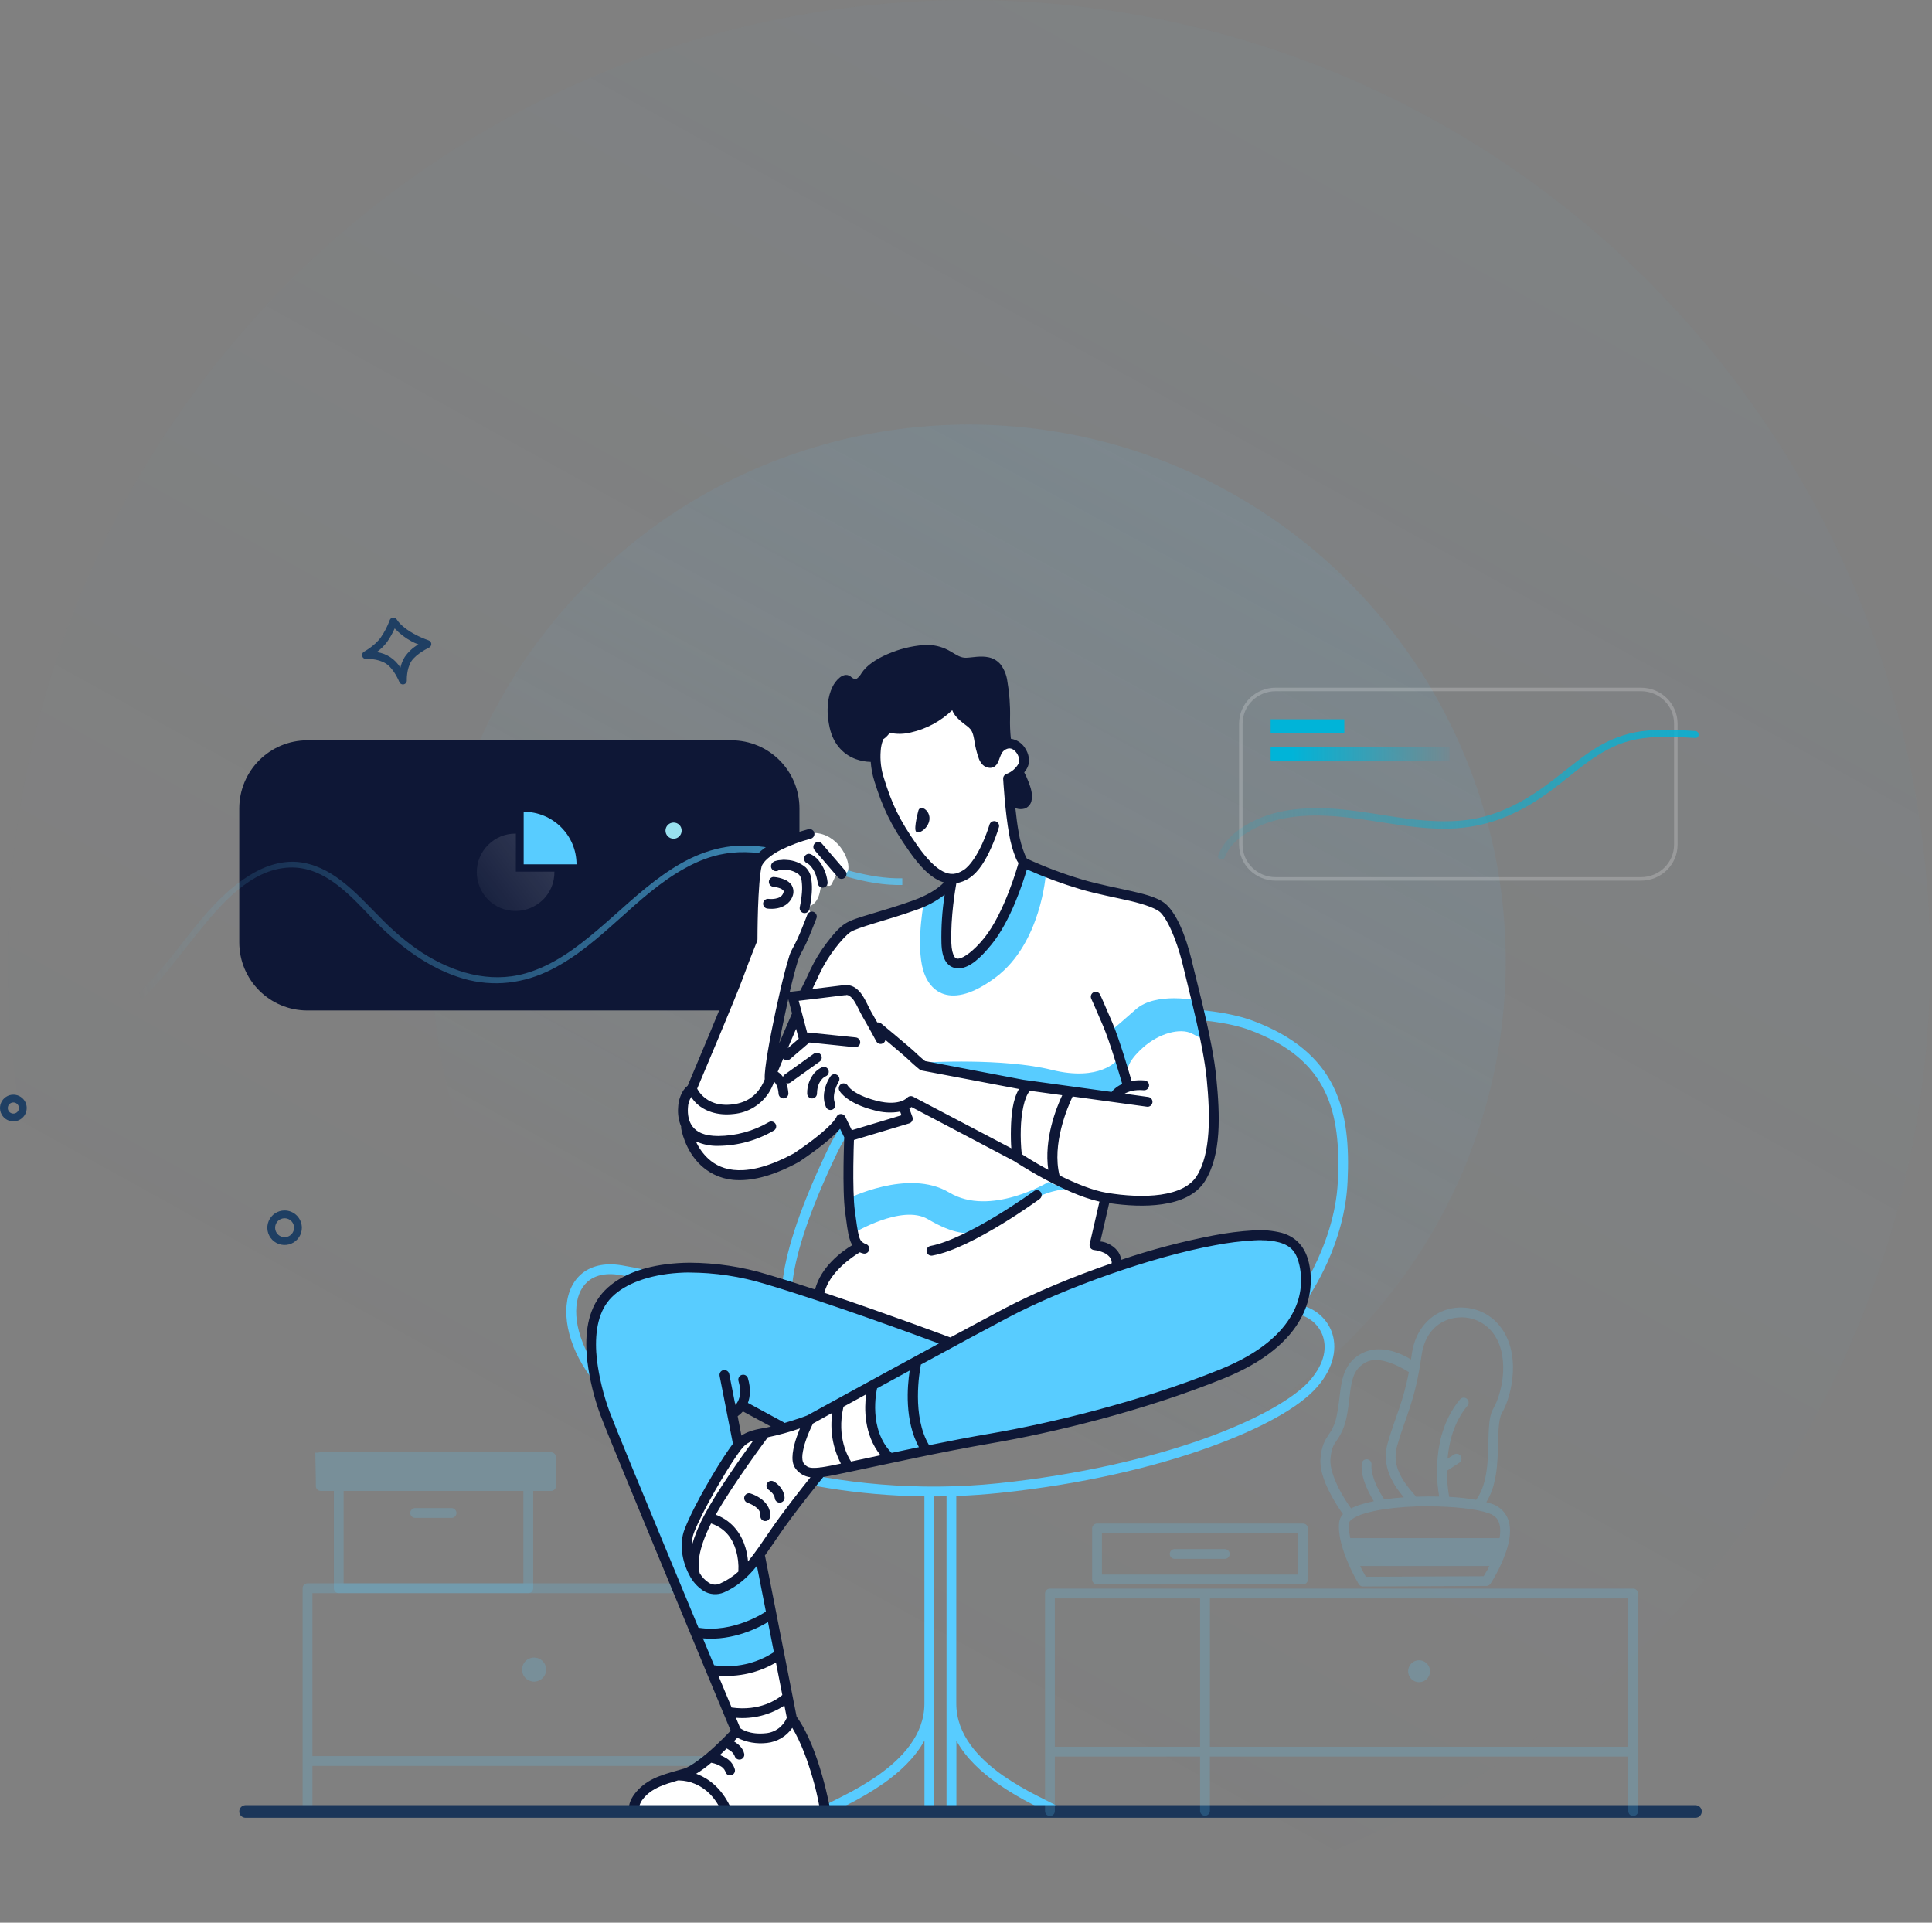 <svg xmlns="http://www.w3.org/2000/svg" width="605" height="602" viewBox="0 0 605 602" fill="none"><rect x="0" y="0" width="605" height="602" fill="#808080" stroke="none"/><g opacity="0.3"><circle cx="303.423" cy="301" r="168.077" fill="url(#paint0_linear_37_264)"></circle><circle cx="303.423" cy="301" r="301" fill="url(#paint1_linear_37_264)" fill-opacity="0.5"></circle></g><path d="M228.991 316.38H96.285C84.466 316.38 74.927 306.84 74.927 295.022V253.15C74.927 241.331 84.466 231.792 96.285 231.792H228.991C240.81 231.792 250.349 241.331 250.349 253.15V295.022C250.349 306.84 240.726 316.38 228.991 316.38Z" fill="#0E1736"></path><path d="M41.971 312.371V315.281C49.616 308.412 55.523 299.914 62.01 291.997C69.075 283.266 78.457 272.09 90.62 271.624C101.971 271.159 110.195 280.938 117.377 288.388C125.137 296.305 134.404 303.29 145.176 306.433C154.558 309.111 164.056 307.947 172.744 303.523C188.612 295.49 199.153 280.239 214.674 271.741C218.497 269.645 222.551 268.015 226.837 267.317C232.628 266.269 238.651 266.967 244.327 268.248C255.794 270.926 266.566 276.165 278.381 276.979C279.771 277.096 281.161 277.096 282.551 277.096V275C277.339 275.117 272.126 274.185 267.03 272.905C255.678 269.878 244.443 264.523 232.512 264.756C213.748 264.988 200.427 279.89 187.107 291.182C180.388 296.887 173.091 302.359 164.404 304.803C153.168 307.947 141.817 304.454 132.203 298.284C127.222 295.024 122.821 291.182 118.767 286.991C114.944 283.15 111.238 279.075 106.952 275.815C102.898 272.672 98.264 270.344 93.168 269.878C87.724 269.412 82.28 271.391 77.763 274.302C67.454 280.821 60.272 291.415 52.743 300.729C49.384 304.571 45.909 308.645 41.971 312.371Z" fill="url(#paint2_linear_37_264)"></path><path d="M213.458 260.072C213.458 261.423 212.361 262.605 210.925 262.605C209.575 262.605 208.393 261.507 208.393 260.072C208.393 258.722 209.49 257.54 210.925 257.54C212.361 257.54 213.458 258.637 213.458 260.072Z" fill="#99E1EF"></path><path d="M161.54 272.988V261.001H161.372C158.164 261.001 155.125 262.267 152.845 264.546C150.566 266.826 149.3 269.865 149.3 273.073C149.3 276.281 150.566 279.32 152.845 281.683C155.125 283.963 158.164 285.229 161.456 285.229C164.664 285.229 167.703 283.963 170.067 281.683C172.346 279.404 173.612 276.365 173.612 273.073V272.904H161.54V272.988Z" fill="url(#paint3_linear_37_264)"></path><path d="M163.989 254.163V270.625H180.535C180.535 261.507 173.106 254.163 163.989 254.163Z" fill="#58CCFF"></path><g opacity="0.2"><path d="M96.296 495.746C95.889 495.748 95.499 495.911 95.211 496.199C94.924 496.488 94.763 496.878 94.763 497.285V567.074C94.787 567.465 94.959 567.832 95.245 568.1C95.53 568.369 95.907 568.518 96.299 568.518C96.69 568.518 97.067 568.369 97.353 568.1C97.638 567.832 97.811 567.465 97.835 567.074V552.924H236.622V567.074C236.622 567.276 236.661 567.475 236.739 567.662C236.816 567.848 236.93 568.018 237.073 568.16C237.216 568.302 237.385 568.415 237.572 568.492C237.759 568.569 237.959 568.608 238.161 568.607V568.607C238.568 568.607 238.958 568.446 239.247 568.158C239.535 567.871 239.698 567.481 239.7 567.074V497.285C239.7 496.877 239.537 496.486 239.249 496.197C238.96 495.908 238.569 495.746 238.161 495.746H96.296ZM97.835 498.819H236.622V549.846H97.835V498.819ZM167.225 518.984C166.229 518.988 165.275 519.388 164.572 520.094C163.869 520.8 163.474 521.756 163.474 522.752V522.752C163.474 523.753 163.872 524.713 164.58 525.421C165.288 526.129 166.248 526.527 167.249 526.527C167.744 526.527 168.235 526.429 168.692 526.239C169.15 526.05 169.565 525.771 169.915 525.421C170.266 525.07 170.543 524.654 170.732 524.196C170.921 523.738 171.018 523.248 171.017 522.752C171.017 522.257 170.92 521.767 170.73 521.31C170.541 520.853 170.263 520.438 169.913 520.088C169.563 519.738 169.148 519.46 168.691 519.271C168.234 519.081 167.744 518.984 167.249 518.984H167.225Z" fill="#58CCFF"></path></g><path d="M363.371 315.611C350.139 315.597 336.941 316.97 323.995 319.707C296.737 325.459 269.906 337.672 259.432 359.441C249.261 380.571 245.861 393.627 245.031 401.538C244.69 404.167 244.749 406.833 245.206 409.444C241.016 408.092 213.759 399.356 194.641 396.172C189.222 395.265 184.804 396.406 181.82 399.098C178.835 401.79 177.384 405.863 177.331 410.433C177.238 419.574 182.551 430.985 193.283 439.85C211.348 454.76 247.629 468.032 289.475 468.524V533.25C289.472 533.295 289.472 533.34 289.475 533.385C289.475 543.157 282.494 550.56 274.845 555.932C271.353 558.328 267.699 560.479 263.908 562.369C262.317 563.188 260.918 563.873 259.812 564.446C258.905 564.855 258.047 565.365 257.255 565.968C256.946 566.233 256.755 566.61 256.723 567.015C256.691 567.421 256.821 567.823 257.085 568.133C257.216 568.286 257.377 568.412 257.557 568.503C257.736 568.594 257.933 568.649 258.134 568.664C258.335 568.679 258.537 568.655 258.729 568.592C258.92 568.529 259.098 568.428 259.25 568.297C259.886 567.893 260.543 567.522 261.217 567.185C262.293 566.629 263.704 565.933 265.313 565.108C269.231 563.145 273.008 560.914 276.618 558.431C281.546 554.966 286.438 550.525 289.492 544.972V567.033C289.494 567.439 289.656 567.828 289.943 568.115C290.23 568.402 290.619 568.564 291.026 568.566H297.96C298.367 568.566 298.757 568.404 299.044 568.117C299.332 567.829 299.493 567.439 299.493 567.033V545.018C302.53 550.537 307.422 554.966 312.367 558.442C315.965 560.926 319.731 563.157 323.638 565.119C325.253 565.944 326.669 566.641 327.734 567.197C328.406 567.533 329.061 567.904 329.694 568.308C329.847 568.44 330.024 568.541 330.215 568.605C330.406 568.668 330.608 568.693 330.81 568.679C331.011 568.664 331.207 568.61 331.387 568.519C331.567 568.428 331.728 568.303 331.859 568.15C332.123 567.84 332.253 567.439 332.222 567.033C332.19 566.627 331.998 566.25 331.69 565.985C330.896 565.382 330.036 564.871 329.127 564.464C328.009 563.879 326.61 563.206 325.03 562.386C321.239 560.496 317.582 558.345 314.087 555.949C306.48 550.578 299.458 543.175 299.458 533.403C299.458 533.367 299.458 533.338 299.458 533.309V468.401C303.917 468.237 308.419 467.921 312.964 467.453C338.601 464.773 360.802 459.506 377.919 453.409C395.035 447.311 407.043 440.535 412.52 434.191C417.886 428 418.829 421.657 416.95 416.806C416.177 414.864 414.959 413.13 413.396 411.743C411.832 410.356 409.965 409.354 407.944 408.818C411.087 404.423 421.111 389.138 421.989 369.974C422.509 358.891 421.772 348.802 417.512 340.165C413.252 331.528 405.434 324.505 392.349 319.607C385.626 317.091 375.344 315.669 363.33 315.599L363.371 315.611ZM361.212 318.765H363.447C375.244 318.853 385.216 320.216 391.308 322.498C403.866 327.18 410.882 333.617 414.779 341.534C418.676 349.452 419.461 358.984 418.946 369.845C417.945 391.175 404.164 408.853 404.164 408.853C403.994 409.071 403.886 409.331 403.851 409.606C403.815 409.88 403.855 410.159 403.964 410.413C404.073 410.667 404.249 410.888 404.473 411.051C404.696 411.214 404.959 411.314 405.235 411.34C407.177 411.507 409.035 412.211 410.6 413.373C412.165 414.536 413.375 416.112 414.095 417.923C415.534 421.645 415.025 426.625 410.209 432.19C405.528 437.62 393.748 444.526 376.895 450.524C360.042 456.522 338.068 461.742 312.695 464.41C262.059 469.677 215.602 454.263 195.273 437.492C185.161 429.141 180.351 418.368 180.433 410.474C180.474 406.53 181.697 403.376 183.897 401.392C186.097 399.408 189.403 398.419 194.161 399.215C214.279 402.568 247.038 413.219 247.038 413.219C247.343 413.312 247.669 413.308 247.972 413.208C248.275 413.107 248.539 412.915 248.728 412.658C248.917 412.401 249.021 412.092 249.027 411.773C249.032 411.454 248.938 411.141 248.758 410.878C248.758 410.878 248.758 410.919 248.664 410.673C248.482 410.232 248.344 409.773 248.255 409.304C247.826 406.856 247.779 404.357 248.114 401.895C248.893 394.499 252.158 381.73 262.229 360.804C272.001 340.498 297.872 328.397 324.662 322.767C336.695 320.25 348.948 318.931 361.241 318.829L361.212 318.765ZM296.403 468.506V565.535H292.547V468.535C293.829 468.535 295.139 468.506 296.403 468.506Z" fill="#58CCFF"></path><path d="M286.789 227.442C286.789 227.442 283.155 228.565 279.943 228.138C276.73 227.711 274.243 233.042 274.12 235.02C273.997 236.998 274.635 244.81 277.731 250.568C280.826 256.326 284.548 266.034 289.873 270.599C295.198 275.163 297.597 275.631 297.597 275.631C297.597 275.631 296.901 279.417 288.504 282.963C280.106 286.51 267.683 287.452 263.476 292.268C259.268 297.084 256.898 301.391 254.698 305.329C252.498 309.267 251.772 310.666 251.772 310.666L248.823 312.263L249.209 319.379L241.836 333.423L248.735 299.91C248.735 299.91 254.177 288.657 254.177 287.241C254.177 285.825 252.802 284.368 253.592 283.812C254.382 283.256 256.167 282.642 256.851 278.709C257.536 274.777 259.508 278.967 260.579 276.567C261.65 274.168 262.68 272.196 262.809 272.413C262.937 272.629 265.851 274.941 265.682 271.242C265.512 267.544 261.264 260.124 253.639 260.826C246.014 261.528 236.481 266.619 236.306 273.056C236.13 279.493 235.662 293.801 235.662 293.801L222.724 327.098C222.724 327.098 214.233 344.156 213.25 347.07C212.267 349.984 218.563 364.262 225.293 367.258C232.022 370.255 246.125 364.473 251.626 361.219C257.126 357.966 263.54 350.844 263.54 350.844L265.43 355.988C265.43 355.988 265.465 382.028 267.121 386.154L268.772 390.25C268.772 390.25 262.258 394.194 259.04 399.554C255.821 404.915 255.4 406.196 255.4 406.196L297.059 420.381C297.059 420.381 328.074 404.394 338.934 400.368C349.795 396.342 350.422 396.681 349.392 393.551C348.362 390.42 342.533 390.806 343.218 388.108C343.903 385.411 346.05 375.106 346.05 375.106C346.05 375.106 359.638 377.634 368.509 374.415C377.381 371.197 379.628 361.003 380.552 353.934C381.477 346.865 375.069 313.861 374.115 310.35C373.162 306.839 369.955 290.161 364.126 284.672C358.298 279.183 351.568 279.575 338.753 276.532C325.938 273.489 320.613 270.095 320.613 270.095C320.613 270.095 317.101 258.392 316.393 251.071C315.685 243.751 316.481 241.989 319.477 240.831C322.473 239.672 319.436 230.97 315.75 233.071C312.063 235.172 310.781 239.116 309.406 238.923C308.031 238.73 306.662 233.217 306.322 230.73C305.983 228.243 303.578 226.102 301.694 224.212C300.552 223.055 299.726 221.624 299.294 220.057C299.294 220.057 293.279 226.424 286.813 227.418L286.789 227.442Z" fill="white"></path><path d="M396.803 387.237C384.093 387.395 360.37 392.644 349.924 396.407C337.981 400.714 295.14 420.651 295.14 420.651C295.14 420.651 254.528 403.557 235.984 400.286C217.44 397.015 198.614 397.618 192.218 403.44C185.822 409.263 183.131 426.848 188.462 439.686C193.793 452.525 221.366 521.933 221.881 521.758C222.396 521.582 234.398 523.39 239.881 519.616C245.364 515.842 243.392 514.349 243.392 514.349L230.039 451.402L229.014 438.697L244.528 446.586L258.074 441.354L273.4 433.396C273.4 433.396 269.626 443.853 273.312 447.112C276.999 450.372 278.047 456.3 278.047 456.645C278.047 456.99 342.486 443.508 342.486 443.508C391.694 430.049 405.873 414.834 407.02 410.152C408.67 403.464 411.871 389.121 401.508 387.483C399.957 387.27 398.391 387.182 396.826 387.219L396.803 387.237Z" fill="#58CCFF"></path><path d="M328.261 370.12C328.261 370.12 310.085 381.092 297.246 373.38C284.408 365.667 265.173 375.463 265.173 375.463L267.145 386.178C267.145 386.178 282.4 376.914 290.552 381.718C298.703 386.523 303.063 386.517 306.065 385.663C309.067 384.808 319.864 379.916 322.953 376.487C326.043 373.058 333.762 372.262 333.762 372.262L328.261 370.12Z" fill="#58CCFF"></path><path d="M367.702 312.55C363.641 312.55 358.79 313.247 355.641 316.061C349.333 321.638 347.033 323.458 347.033 323.458L349.819 331.943C349.819 331.943 344.488 338.737 329.337 334.974C314.187 331.212 290.025 332.634 290.025 332.634C290.025 332.634 317.218 339.112 320.975 339.96C324.732 340.809 347.162 343.594 347.162 343.594C347.162 343.594 353.102 342.383 352.856 338.866C352.61 335.349 352.733 332.686 357.83 328.081C362.927 323.476 369.586 321.773 373.22 323.593C376.854 325.413 378.194 326.261 378.194 326.261L375.04 313.288C372.622 312.812 370.166 312.565 367.702 312.55V312.55Z" fill="#58CCFF"></path><path d="M320.589 270.09C320.589 270.09 313.07 289.851 309.436 294.334C305.802 298.816 299.616 304.639 297.311 299.062C295.005 293.485 297.188 278.089 297.188 278.089L289.434 281.834C289.434 281.834 287.006 293.713 288.703 302.198C290.4 310.684 297.673 316.623 311.858 305.955C326.043 295.288 327.494 273.706 327.494 273.706L320.589 270.09Z" fill="#58CCFF"></path><path d="M287.924 203.631C283.243 203.689 278.053 204.971 274.77 208.113C268.602 214.024 268.087 213.596 264.822 213.339C261.556 213.082 257.688 224.914 261.229 230.397C264.769 235.88 273.997 236.998 273.997 236.998C273.997 236.998 272.54 227.05 279.317 228.085C286.093 229.121 296.544 223.287 297.744 220.285C298.943 217.283 299.031 221.654 302.718 224.569C306.404 227.483 305.158 233.686 307.399 235.283C309.64 236.881 309.547 239.573 311.689 235.798C313.83 232.024 315.785 234.253 315.375 231.702C314.966 229.151 315.715 215.504 313.315 211.987C310.916 208.47 310.975 207.013 307.06 207.358C307.06 207.358 301.056 208.903 297.457 205.901C295.772 204.491 292.032 203.596 287.895 203.648L287.924 203.631ZM317.336 242.838C316.993 242.782 316.641 242.844 316.337 243.012C316.034 243.181 315.796 243.448 315.662 243.768C315.662 243.768 315.404 249.339 317.289 250.621C319.173 251.902 322.69 251.393 322.005 247.367C321.531 244.599 319.074 242.926 317.336 242.844V242.838Z" fill="#0E1736"></path><path d="M273.4 433.396L252.27 445.509C252.27 445.509 235.352 448.95 232.45 450.506C229.547 452.063 221.477 467.09 221.477 467.09C221.477 467.09 214.795 479.133 214.795 484.646C214.795 490.158 219.248 499.275 226.879 497.163C234.509 495.05 244.966 476.096 247.752 472.69C250.537 469.285 257.115 460.858 257.115 460.858L279.141 456.358C279.141 456.358 273.014 451.173 272.757 445.433C272.645 441.41 272.86 437.384 273.4 433.396Z" fill="white"></path><path d="M257.846 567.15H198.386C198.386 567.15 197.965 561.573 204.203 558.659C210.441 555.745 214.087 556.055 218.932 552.842C223.777 549.63 230.267 542.66 230.267 542.66L222.578 523.08C222.578 523.08 228.88 524.051 234.638 522.413C238.071 521.448 241.326 519.935 244.276 517.931L248.214 538.839C248.214 538.839 253.124 547.207 255.552 552.883C257.981 558.559 257.846 567.15 257.846 567.15Z" fill="white"></path><path d="M290.669 201.928H290.025C289.791 201.928 289.551 201.928 289.311 201.957C285.381 202.264 281.53 203.228 277.918 204.807C274.372 206.352 271.34 208.318 269.725 210.852C269.368 211.476 268.893 212.025 268.327 212.467C268.005 212.684 267.888 212.678 267.742 212.666C267.209 212.47 266.723 212.165 266.314 211.771C266.042 211.564 265.727 211.423 265.392 211.358C265.057 211.293 264.712 211.306 264.383 211.396C263.867 211.538 263.386 211.788 262.972 212.128C261.97 212.954 261.169 213.999 260.632 215.182C259.297 217.927 258.554 222.14 259.795 227.775C261.076 233.627 264.751 236.5 267.987 237.682C269.491 238.224 271.072 238.518 272.669 238.554C272.813 240.632 273.206 242.685 273.839 244.669C276.297 252.452 278.649 257.941 284.805 266.655C287.919 271.061 290.792 274.092 293.876 275.625C294.424 275.904 294.998 276.127 295.59 276.292C295.368 276.527 295.11 276.778 294.783 277.071C293.244 278.44 290.54 280.278 285.964 281.934C281.283 283.631 276.742 284.953 272.991 286.083C269.24 287.212 266.366 288.055 264.552 289.254C262.738 290.454 260.872 292.584 258.917 295.176C256.946 297.751 255.246 300.522 253.844 303.445C251.544 308.477 250.689 309.964 250.689 309.964C250.653 310.03 250.622 310.098 250.596 310.169L247.945 310.484C247.699 310.514 247.464 310.602 247.26 310.742C247.734 308.706 248.208 306.792 248.647 305.107C249.086 303.421 249.502 301.941 249.853 300.829C250.082 300.138 250.354 299.462 250.666 298.804C251.911 296.593 252.996 294.295 253.914 291.928C254.897 289.523 255.669 287.499 255.669 287.499C255.811 287.116 255.795 286.693 255.625 286.322C255.455 285.951 255.145 285.663 254.762 285.521C254.593 285.46 254.415 285.429 254.236 285.427C253.921 285.426 253.614 285.522 253.356 285.701C253.098 285.88 252.9 286.133 252.79 286.428C252.79 286.428 252.053 288.406 251.087 290.758C250.223 292.967 249.217 295.117 248.074 297.195C247.605 298.044 247.245 298.948 247.003 299.887C246.622 301.057 246.201 302.585 245.751 304.323C244.844 307.787 243.825 312.152 242.877 316.611C241.929 321.07 241.04 325.582 240.414 329.357C239.788 333.131 239.384 336.028 239.477 337.801C239.477 337.842 239.477 337.883 239.477 337.924C239.131 338.831 238.689 339.7 238.161 340.516C236.651 342.857 234.141 345.197 229.488 345.783C224.836 346.368 222.027 344.911 220.33 343.401C219.51 342.683 218.826 341.822 218.312 340.861C219.09 339.035 230.489 312.111 232.689 306.072C234.89 300.033 237.09 294.673 237.09 294.673C237.166 294.487 237.203 294.288 237.201 294.088C237.201 294.088 237.201 289.529 237.371 284.374C237.541 279.218 237.956 273.291 238.483 271.342C238.91 269.779 241.373 267.685 244.551 266.075C247.541 264.618 250.665 263.452 253.879 262.593C254.243 262.502 254.56 262.279 254.771 261.969C254.982 261.659 255.072 261.282 255.023 260.91C254.975 260.537 254.792 260.196 254.509 259.95C254.226 259.704 253.862 259.57 253.487 259.574C253.354 259.574 253.222 259.592 253.095 259.627C249.664 260.53 246.331 261.773 243.147 263.337C239.671 265.092 236.405 267.234 235.504 270.523C234.708 273.449 234.451 279.066 234.281 284.274C234.117 289.33 234.123 293.52 234.123 293.789C234.012 294.053 231.923 299.132 229.781 305.019C227.733 310.654 215.836 338.784 215.362 339.907C214.888 340.289 214.468 340.734 214.116 341.23C213.034 342.862 212.426 344.762 212.36 346.719C212.182 348.773 212.507 350.84 213.308 352.74C213.269 352.933 213.269 353.132 213.308 353.325C213.308 353.325 214.379 360.248 219.698 365.082C222.84 367.908 226.913 369.479 231.139 369.494C236.154 369.617 242.351 368.049 250.087 363.859L250.21 363.783C256.793 359.388 260.362 356.298 262.335 354.238C262.615 353.94 262.855 353.653 263.072 353.419L264.371 356.099C264.371 356.649 264.201 360.295 264.154 365.006C264.102 370.091 264.154 375.972 264.669 379.6C265.143 382.971 265.401 385.692 266.056 387.886C266.25 388.575 266.523 389.238 266.87 389.864C263.54 391.848 257.068 396.652 255.23 403.739C250.046 402.024 244.966 400.403 240.39 399.057C232.448 396.626 224.19 395.38 215.883 395.359C213.457 395.375 211.034 395.535 208.627 395.839C199.375 397.009 191.844 400.397 187.713 406.032C183.581 411.668 183.136 419.24 183.921 426.186C184.645 431.94 186.019 437.594 188.017 443.039C188.696 444.906 191.528 451.893 195.519 461.566C199.51 471.239 204.56 483.487 209.563 495.506C219.213 518.832 228.23 540.483 228.81 541.882C227.862 542.882 225.96 544.849 223.672 546.967C220.442 549.963 216.334 553.111 214.25 553.732C208.814 555.347 203.787 556.306 199.949 560.256C198.064 562.199 197.274 563.92 197.023 565.26C196.93 565.808 196.93 566.368 197.023 566.916C197.07 567.19 197.146 567.459 197.251 567.717C197.375 567.981 197.571 568.205 197.816 568.362C198.061 568.52 198.346 568.605 198.638 568.607H258.513C258.737 568.606 258.957 568.558 259.159 568.464C259.362 568.369 259.541 568.233 259.685 568.062C259.83 567.892 259.935 567.692 259.994 567.477C260.054 567.262 260.065 567.036 260.029 566.816C260.029 566.816 259.175 561.901 257.413 555.78C255.687 549.77 253.13 542.59 249.455 537.487L239.606 487.355C239.583 487.255 239.552 487.157 239.513 487.062C240.858 485.19 242.222 483.159 243.72 480.97C248.899 473.398 256.74 463.772 257.835 462.432C260.339 462.087 263.411 461.373 267.554 460.518C278.134 458.33 293.495 454.819 311.021 451.799C328.7 448.751 357.373 442.074 383.227 431.587C396.305 426.28 403.562 419.62 407.219 413.043C410.261 407.714 411.214 401.445 409.893 395.452C408.846 390.824 406.195 387.377 401.402 386.014C398.536 385.291 395.574 385.026 392.625 385.229C388.361 385.481 384.119 386.016 379.926 386.833C370.168 388.712 360.549 391.254 351.135 394.44C350.973 393.411 350.555 392.439 349.918 391.614C349.122 390.64 348.108 389.869 346.957 389.361C346.208 388.995 345.396 388.774 344.564 388.711L347.338 376.692C352.786 377.499 358.632 377.821 363.875 377.066C369.528 376.253 374.619 374.14 377.334 369.792C382.524 361.518 382.05 349.206 380.892 337.49C379.721 325.594 375.04 308.624 373.647 302.631C372.231 296.393 369.773 288.096 365.765 283.748C363.459 281.237 359.363 280.178 354.541 279.066C349.719 277.954 344.137 276.93 339.133 275.45C333.13 273.679 327.263 271.475 321.578 268.855C321.32 268.42 321.095 267.966 320.905 267.497C320.021 265.317 319.385 263.044 319.009 260.721C318.576 258.322 318.231 255.583 317.962 253.037L318.307 253.137C319.126 253.384 319.997 253.398 320.823 253.178C321.342 253.001 321.809 252.7 322.184 252.3C322.559 251.9 322.829 251.413 322.971 250.884C323.521 248.777 322.778 246.641 322.099 244.857C321.71 243.822 321.255 242.813 320.735 241.837C320.981 241.521 321.221 241.188 321.461 240.807C322.83 238.613 322.21 235.933 320.835 233.99C320.342 233.273 319.708 232.664 318.972 232.201C318.235 231.738 317.411 231.431 316.551 231.298C316.319 229.11 316.233 226.909 316.294 224.709C316.382 220.788 316.084 216.868 315.404 213.005C315.133 211.179 314.403 209.451 313.28 207.985C312.35 206.889 311.086 206.128 309.681 205.819C307.101 205.234 304.573 205.878 302.554 205.942C300.845 205.989 299.698 205.152 297.761 204.029C295.621 202.712 293.169 201.987 290.657 201.928H290.669ZM290.669 204.994C292.65 205.014 294.584 205.603 296.24 206.691C297.995 207.715 299.903 209.096 302.677 209.032C305.135 208.956 307.469 208.482 309.032 208.833C309.795 208.98 310.48 209.395 310.963 210.003C311.747 211.077 312.254 212.327 312.438 213.643C313.074 217.314 313.352 221.037 313.268 224.762C313.268 227.635 313.134 230.028 313.567 231.954C312.014 232.848 310.846 234.284 310.284 235.985C310.073 236.541 309.939 236.892 309.822 237.156C309.628 236.933 309.476 236.677 309.371 236.401C308.777 234.65 308.346 232.848 308.084 231.017C307.604 228.267 306.65 226.646 305.468 225.552C304.286 224.457 303.174 223.901 301.817 222.468C300.775 221.368 300.547 219.542 300.699 217.886C300.794 216.862 301.006 215.853 301.331 214.878C301.401 214.688 301.432 214.487 301.424 214.284C301.416 214.082 301.367 213.884 301.282 213.701C301.196 213.517 301.076 213.353 300.926 213.216C300.777 213.08 300.602 212.975 300.412 212.906C300.243 212.847 300.065 212.818 299.885 212.818C299.57 212.818 299.263 212.915 299.005 213.096C298.748 213.277 298.552 213.534 298.446 213.831C298.03 215.055 297.759 216.323 297.638 217.611C297.638 217.898 297.597 218.196 297.586 218.506C296.702 219.676 292.746 224.446 284.536 226.353C282.061 226.939 278.743 227.307 275.759 224.656C274.778 223.794 274.007 222.719 273.506 221.514C273.353 221.153 273.068 220.864 272.709 220.706C272.351 220.548 271.945 220.533 271.576 220.663C271.206 220.794 270.9 221.061 270.721 221.409C270.541 221.757 270.501 222.161 270.609 222.538C271.291 224.228 272.355 225.738 273.716 226.95C274.3 227.468 274.938 227.921 275.618 228.302C275.472 228.451 275.318 228.592 275.156 228.723C274.208 229.496 272.932 230.128 270.621 229.426C270.422 229.339 270.207 229.296 269.99 229.299C269.773 229.301 269.559 229.35 269.362 229.441C269.166 229.532 268.99 229.664 268.848 229.827C268.705 229.991 268.599 230.182 268.536 230.39C268.473 230.597 268.455 230.816 268.482 231.031C268.509 231.246 268.582 231.453 268.694 231.638C268.807 231.824 268.958 231.983 269.137 232.106C269.315 232.229 269.518 232.312 269.731 232.351C270.804 232.682 271.931 232.804 273.049 232.708C272.913 233.372 272.812 234.042 272.745 234.716C272.745 234.961 272.704 235.225 272.686 235.488C271.458 235.446 270.244 235.213 269.088 234.797C266.583 233.885 263.92 232.006 262.844 227.12C261.726 222.041 262.452 218.565 263.429 216.522C263.769 215.772 264.261 215.1 264.874 214.55V214.55C265.589 215.221 266.508 215.633 267.484 215.721C268.392 215.777 269.291 215.523 270.036 215.001C270.958 214.33 271.731 213.475 272.306 212.49C273.307 210.91 275.911 209.02 279.123 207.616C282.415 206.183 285.92 205.303 289.499 205.012C289.896 205.012 290.277 204.977 290.669 204.983V204.994ZM298.188 222.368C298.509 223.182 298.982 223.926 299.581 224.563C301.226 226.318 302.595 227.067 303.373 227.787C304.151 228.507 304.637 229.18 305.053 231.532C305.338 233.589 305.834 235.61 306.533 237.565C306.805 238.304 307.237 238.973 307.797 239.526C308.402 240.079 309.184 240.398 310.003 240.427C310.558 240.434 311.099 240.261 311.548 239.935C311.896 239.661 312.181 239.316 312.385 238.923C312.686 238.314 312.942 237.685 313.151 237.039C313.608 235.868 314.023 234.95 315.363 234.464C316.499 234.048 317.546 234.622 318.371 235.781C319.196 236.939 319.366 238.437 318.892 239.192C318.065 240.619 316.771 241.716 315.229 242.299C314.898 242.4 314.611 242.609 314.414 242.892C314.217 243.176 314.12 243.517 314.14 243.862C314.14 243.862 314.726 254.249 316.025 261.283C316.444 263.835 317.149 266.331 318.126 268.726C318.331 269.255 318.604 269.754 318.939 270.213C318.699 271.084 314.568 285.796 308.201 293.69C304.836 297.862 301.67 299.992 300.237 300.127C299.959 300.206 299.663 300.18 299.403 300.053C299.144 299.927 298.941 299.709 298.832 299.442C298.393 298.781 297.972 297.382 297.902 295.241C297.633 287.077 299.195 278.118 299.482 276.515C300.879 276.291 302.214 275.779 303.402 275.011C306.638 272.963 308.809 268.948 310.384 265.443C311.341 263.311 312.162 261.12 312.841 258.883C312.907 258.511 312.833 258.128 312.634 257.808C312.435 257.487 312.124 257.251 311.761 257.145C311.399 257.039 311.01 257.071 310.669 257.234C310.329 257.397 310.06 257.68 309.915 258.029C309.267 260.129 308.485 262.185 307.575 264.185C306.1 267.468 303.871 271.079 301.723 272.419C299.382 273.893 297.562 273.993 295.286 272.858C293.01 271.722 290.33 269.066 287.357 264.858C281.335 256.338 279.229 251.399 276.824 243.721C275.896 240.92 275.545 237.96 275.794 235.02C275.863 233.952 276.079 232.898 276.437 231.889C276.486 231.761 276.519 231.627 276.537 231.491C276.727 231.37 276.91 231.239 277.087 231.099C277.673 230.618 278.192 230.061 278.632 229.443C280.805 229.915 283.058 229.879 285.215 229.338C290.091 228.243 294.574 225.832 298.177 222.368H298.188ZM318.436 244.02C318.681 244.523 318.986 245.19 319.272 245.951C319.858 247.519 320.215 249.462 320.039 250.112C320.039 250.182 320.039 250.223 320.039 250.246C319.738 250.278 319.435 250.252 319.144 250.17C318.654 250.039 318.179 249.857 317.728 249.626C317.511 247.086 317.388 245.132 317.359 244.658C317.746 244.471 318.122 244.26 318.482 244.026L318.436 244.02ZM288.703 252.967C288.451 252.936 288.197 253.001 287.992 253.15C287.786 253.299 287.645 253.52 287.597 253.769C287.597 253.769 286.099 259.252 286.824 260.323C287.55 261.394 290.809 259.381 291.067 256.508C291.219 254.536 289.774 253.067 288.703 252.967ZM256.237 263.618C255.942 263.615 255.652 263.698 255.402 263.856C255.153 264.014 254.954 264.241 254.831 264.509C254.707 264.777 254.664 265.075 254.705 265.368C254.747 265.66 254.873 265.934 255.067 266.157L262.37 274.648C262.635 274.959 263.013 275.151 263.42 275.183C263.827 275.214 264.23 275.083 264.541 274.818C264.851 274.552 265.043 274.175 265.075 273.767C265.107 273.36 264.976 272.957 264.71 272.647L257.396 264.15C257.249 263.98 257.066 263.844 256.861 263.752C256.656 263.66 256.433 263.614 256.208 263.618H256.237ZM253.311 267.322H253.258C252.91 267.338 252.577 267.472 252.315 267.703C252.053 267.933 251.876 268.245 251.815 268.589C251.754 268.933 251.811 269.287 251.978 269.593C252.144 269.9 252.41 270.141 252.732 270.277C253.232 270.526 253.665 270.891 253.996 271.342C254.774 272.243 255.716 273.817 256.108 276.609C256.165 277.011 256.379 277.375 256.704 277.62C257.029 277.864 257.438 277.97 257.84 277.913C258.243 277.857 258.607 277.642 258.852 277.318C259.096 276.993 259.202 276.584 259.145 276.181C258.882 273.677 257.898 271.303 256.313 269.346C255.648 268.563 254.832 267.92 253.914 267.456C253.728 267.382 253.529 267.342 253.329 267.339L253.311 267.322ZM245.054 269.229C244.662 269.24 244.272 269.273 243.884 269.329C243.542 269.372 243.205 269.448 242.877 269.557C242.467 269.651 242.097 269.874 241.824 270.195C241.574 270.478 241.438 270.844 241.44 271.221C241.442 271.599 241.583 271.963 241.836 272.243C242.089 272.523 242.436 272.701 242.812 272.742C243.187 272.783 243.565 272.685 243.872 272.465C244.019 272.417 244.17 272.383 244.323 272.366C244.928 272.29 245.54 272.278 246.148 272.331C247.642 272.402 249.076 272.942 250.245 273.876C250.702 274.45 250.979 275.146 251.041 275.877C251.197 277.041 251.226 278.218 251.128 279.388C251.009 280.943 250.784 282.487 250.455 284.011C250.363 284.408 250.432 284.825 250.647 285.17C250.862 285.516 251.206 285.762 251.602 285.854C251.999 285.947 252.416 285.878 252.762 285.663C253.107 285.448 253.353 285.104 253.446 284.707C253.816 283.026 254.066 281.321 254.195 279.605C254.313 278.194 254.274 276.775 254.078 275.374C253.945 273.947 253.325 272.61 252.322 271.588C250.666 270.178 248.59 269.355 246.418 269.247C245.972 269.208 245.525 269.194 245.078 269.206L245.054 269.229ZM321.601 272.231C327.03 274.645 332.609 276.708 338.302 278.405C343.534 279.956 349.175 280.974 353.88 282.074C358.585 283.174 362.342 284.544 363.547 285.854C366.572 289.137 369.329 297.324 370.698 303.334C372.12 309.583 376.749 326.436 377.878 337.818C379.019 349.375 379.16 361.19 374.771 368.189C372.723 371.46 368.626 373.303 363.448 374.041C358.269 374.778 352.154 374.398 346.559 373.456C342.135 372.73 336.652 370.454 331.795 368.037C329.32 358.241 334.347 346.532 335.892 343.307L359.152 346.508C359.556 346.564 359.965 346.457 360.29 346.211C360.615 345.966 360.829 345.601 360.884 345.197C360.94 344.794 360.834 344.385 360.588 344.06C360.342 343.735 359.977 343.521 359.574 343.465L352.165 342.441C353.394 341.739 355.273 341.107 358.163 341.353C358.364 341.37 358.567 341.347 358.759 341.285C358.951 341.224 359.129 341.126 359.283 340.996C359.437 340.865 359.564 340.706 359.657 340.527C359.749 340.348 359.805 340.152 359.822 339.951C359.839 339.75 359.816 339.548 359.755 339.356C359.694 339.164 359.595 338.985 359.465 338.831C359.335 338.677 359.176 338.55 358.997 338.458C358.818 338.365 358.622 338.309 358.421 338.292C357.064 338.168 355.696 338.226 354.354 338.462C353.599 335.834 350.609 325.553 348.303 320.128C345.769 314.159 344.511 311.427 344.511 311.427C344.39 311.161 344.195 310.936 343.949 310.778C343.703 310.62 343.417 310.537 343.124 310.537C342.901 310.535 342.679 310.581 342.475 310.672C342.106 310.843 341.821 311.154 341.68 311.536C341.54 311.917 341.556 312.339 341.726 312.708C341.726 312.708 342.955 315.382 345.477 321.328C347.619 326.372 350.702 336.899 351.422 339.381C350.996 339.574 350.583 339.797 350.187 340.048C349.396 340.548 348.688 341.168 348.087 341.885L320.396 338.07L289.68 332.218C289.434 332.019 288.147 330.989 286.801 329.678C285.865 328.771 283.261 326.577 280.762 324.476C278.263 322.375 275.952 320.468 275.952 320.468C275.672 320.238 275.319 320.113 274.957 320.117C274.873 320.108 274.789 320.108 274.705 320.117C274.021 318.894 273.318 317.647 272.739 316.652C272.031 315.441 271.229 313.393 270.03 311.608C269.442 310.668 268.664 309.861 267.747 309.238C266.708 308.567 265.463 308.289 264.236 308.454C262.235 308.717 258.069 309.226 254.376 309.665C254.903 308.6 255.664 307.026 256.752 304.656C258.051 301.97 259.618 299.421 261.428 297.049C263.271 294.603 265.26 292.531 266.302 291.841C267.344 291.15 270.205 290.173 273.909 289.044C277.614 287.914 282.242 286.58 287.041 284.848C290.207 283.771 293.173 282.177 295.818 280.131C295.028 285.162 294.691 290.254 294.812 295.346C294.888 297.815 295.298 299.717 296.246 301.145C296.708 301.84 297.35 302.397 298.103 302.758C298.856 303.118 299.692 303.269 300.523 303.193C303.794 302.865 306.96 300.062 310.565 295.621C316.493 288.271 320.302 276.521 321.561 272.214L321.601 272.231ZM242.269 274.572C241.875 274.582 241.501 274.743 241.222 275.021C240.943 275.299 240.782 275.673 240.771 276.067C240.759 276.46 240.899 276.843 241.162 277.136C241.424 277.43 241.789 277.612 242.181 277.644C242.938 277.724 243.682 277.903 244.393 278.177C244.744 278.309 245.056 278.529 245.3 278.815C245.405 278.973 245.481 279.031 245.3 279.575C244.861 280.746 243.937 281.155 242.831 281.366C242.136 281.492 241.426 281.518 240.724 281.442C240.524 281.412 240.321 281.422 240.126 281.471C239.93 281.52 239.746 281.607 239.584 281.728C239.422 281.848 239.286 281.998 239.182 282.171C239.078 282.344 239.01 282.536 238.98 282.735C238.95 282.935 238.96 283.138 239.009 283.334C239.058 283.529 239.145 283.713 239.266 283.875C239.386 284.037 239.536 284.174 239.709 284.277C239.882 284.381 240.074 284.45 240.273 284.479C241.315 284.61 242.372 284.579 243.404 284.386C245.089 284.064 247.29 283.045 248.179 280.646C248.406 280.079 248.498 279.467 248.45 278.858C248.401 278.249 248.212 277.659 247.898 277.135C247.34 276.335 246.552 275.723 245.639 275.38C244.617 274.949 243.533 274.684 242.427 274.595H242.292L242.269 274.572ZM265.038 311.514C265.408 311.532 265.765 311.654 266.068 311.866C266.626 312.271 267.1 312.779 267.467 313.364C268.385 314.739 269.152 316.676 270.071 318.25C271.674 320.988 274.418 326.05 274.418 326.05C274.569 326.329 274.801 326.554 275.085 326.696C275.368 326.837 275.688 326.887 276.001 326.839C276.314 326.79 276.604 326.647 276.832 326.427C277.06 326.207 277.215 325.922 277.274 325.611C277.953 326.197 277.994 326.197 278.766 326.852C281.259 328.941 284.033 331.317 284.618 331.908C286.233 333.476 287.989 334.875 287.989 334.875C288.182 335.032 288.411 335.139 288.656 335.185L319.085 340.966C317.096 344.349 316.68 349.095 316.569 353.29C316.505 355.678 316.569 357.89 316.686 359.534L285.941 343.377C285.63 343.213 285.271 343.16 284.926 343.228C284.581 343.297 284.27 343.481 284.045 343.752C284.045 343.752 284.045 343.805 283.735 344.015C283.274 344.341 282.77 344.599 282.236 344.782C280.785 345.285 278.339 345.642 274.459 344.641C270.58 343.641 268.221 342.353 266.969 341.411C266.525 341.089 266.121 340.716 265.764 340.299C265.69 340.221 265.624 340.137 265.565 340.048C265.435 339.785 265.232 339.566 264.981 339.416C264.73 339.265 264.441 339.19 264.149 339.199C263.925 339.207 263.705 339.263 263.505 339.363C263.142 339.546 262.866 339.866 262.738 340.252C262.609 340.638 262.639 341.059 262.82 341.423C262.99 341.719 263.186 341.999 263.405 342.26C263.928 342.859 264.517 343.397 265.161 343.863C266.788 345.086 269.45 346.514 273.734 347.62C276.382 348.386 279.171 348.534 281.885 348.053L282.301 349.188L266.747 353.87L264.71 349.662C264.622 349.481 264.499 349.318 264.348 349.184C264.197 349.05 264.021 348.947 263.83 348.882C263.64 348.816 263.438 348.788 263.236 348.801C263.035 348.813 262.838 348.865 262.656 348.954C262.405 349.072 262.192 349.259 262.042 349.493V349.493C261.955 349.628 261.888 349.776 261.843 349.931V349.931L261.685 350.177C261.23 350.855 260.71 351.488 260.134 352.067C258.379 353.887 254.991 356.854 248.6 361.126C241.21 365.123 235.533 366.486 231.238 366.392C226.943 366.299 223.97 364.772 221.782 362.776C220.145 361.245 218.826 359.405 217.902 357.363C220.106 358.358 222.507 358.84 224.924 358.773C231.085 358.724 237.124 357.051 242.433 353.922C242.752 353.69 242.97 353.344 243.041 352.956C243.113 352.568 243.032 352.167 242.817 351.837C242.601 351.506 242.267 351.271 241.883 351.18C241.499 351.089 241.094 351.149 240.753 351.348C235.943 354.15 230.485 355.646 224.918 355.69C220.442 355.69 218.177 354.408 216.901 352.764C215.626 351.119 215.286 348.942 215.421 346.877C215.456 345.667 215.816 344.489 216.462 343.465C216.965 344.269 217.571 345.003 218.265 345.648C220.524 347.655 224.315 349.434 229.828 348.784C232.021 348.571 234.138 347.867 236.023 346.725C237.908 345.584 239.512 344.034 240.718 342.189C241.423 341.092 241.992 339.913 242.415 338.678C243 339.264 243.673 340.323 243.819 342.564C243.868 342.954 244.063 343.311 244.367 343.562C244.67 343.812 245.057 343.937 245.449 343.911C245.842 343.885 246.209 343.709 246.476 343.421C246.743 343.132 246.89 342.752 246.886 342.359C246.823 341.271 246.604 340.197 246.236 339.17C246.455 339.228 246.684 339.236 246.907 339.195C247.13 339.153 247.34 339.063 247.524 338.93L256.676 332.388C256.944 332.199 257.144 331.928 257.247 331.617C257.35 331.306 257.351 330.969 257.249 330.658C257.146 330.346 256.947 330.075 256.68 329.885C256.412 329.695 256.091 329.596 255.763 329.602C255.45 329.605 255.145 329.705 254.891 329.889L245.739 336.437C245.485 336.617 245.293 336.87 245.189 337.163C244.94 336.816 244.658 336.495 244.346 336.203C244.092 335.971 243.818 335.761 243.527 335.577L245.282 331.446C245.549 331.747 245.924 331.932 246.326 331.959C246.728 331.986 247.125 331.855 247.43 331.592L253.475 326.407L267.677 327.876C267.878 327.897 268.08 327.878 268.274 327.82C268.467 327.763 268.647 327.668 268.803 327.54C268.96 327.413 269.09 327.257 269.186 327.079C269.282 326.902 269.342 326.707 269.363 326.507C269.383 326.306 269.364 326.103 269.307 325.91C269.249 325.717 269.154 325.537 269.027 325.38C268.9 325.224 268.743 325.094 268.566 324.998C268.388 324.902 268.194 324.842 267.993 324.821L253.136 323.288H253.007C252.919 323.282 252.831 323.282 252.743 323.288L250.104 313.34C252.621 313.042 261.182 312.029 264.576 311.585C264.716 311.574 264.857 311.574 264.997 311.585L265.038 311.514ZM246.851 312.86L248.021 317.284L244.007 326.647C244.551 323.674 245.177 320.421 245.885 317.202C246.189 315.759 246.502 314.319 246.821 312.884L246.851 312.86ZM249.297 322.112L250.128 325.237L246.716 328.163L249.297 322.112ZM257.963 334.044C257.782 334.048 257.604 334.086 257.437 334.155C256.53 334.569 255.719 335.167 255.055 335.911C253.553 337.683 252.74 339.937 252.767 342.26C252.75 342.468 252.776 342.678 252.843 342.877C252.91 343.075 253.016 343.258 253.156 343.414C253.296 343.569 253.467 343.695 253.657 343.783C253.847 343.87 254.053 343.918 254.263 343.923C254.472 343.928 254.68 343.891 254.875 343.813C255.069 343.735 255.245 343.618 255.393 343.469C255.54 343.32 255.656 343.143 255.733 342.948C255.81 342.754 255.846 342.545 255.839 342.336C255.892 339.995 256.647 338.731 257.337 337.959C257.667 337.551 258.085 337.222 258.56 336.999C258.893 336.865 259.168 336.62 259.339 336.305C259.51 335.99 259.565 335.625 259.496 335.273C259.426 334.922 259.237 334.605 258.959 334.379C258.681 334.152 258.333 334.03 257.975 334.032L257.963 334.044ZM261.328 336.326H261.287C261.04 336.332 260.797 336.397 260.581 336.518C260.365 336.638 260.182 336.809 260.046 337.017C260.046 337.017 256.576 341.85 258.654 346.619C258.817 346.993 259.121 347.286 259.5 347.434C259.688 347.508 259.889 347.544 260.09 347.54C260.292 347.536 260.491 347.493 260.676 347.412C260.86 347.332 261.028 347.215 261.167 347.07C261.307 346.925 261.417 346.753 261.491 346.566C261.564 346.378 261.6 346.177 261.596 345.976C261.593 345.774 261.549 345.575 261.468 345.39C260.269 342.646 262.61 338.708 262.61 338.708C262.834 338.369 262.914 337.954 262.833 337.556C262.752 337.158 262.516 336.808 262.177 336.583C261.926 336.415 261.63 336.325 261.328 336.326V336.326ZM322.503 341.522L332.632 342.915C330.76 346.918 326.874 356.684 328.272 366.275C323.509 363.689 320.443 361.658 319.957 361.342C319.677 358.713 319.577 356.068 319.659 353.425C319.782 348.773 320.694 343.559 322.503 341.522ZM285.426 346.608L317.657 363.578C317.78 363.66 321.865 366.357 327.377 369.313C332.445 372.028 338.671 374.954 344.295 376.223L341.228 389.513C341.18 389.728 341.178 389.95 341.223 390.166C341.268 390.382 341.359 390.585 341.489 390.763C341.62 390.94 341.786 391.088 341.979 391.195C342.171 391.302 342.384 391.367 342.604 391.385C343.654 391.51 344.68 391.793 345.646 392.222C346.356 392.531 346.987 392.997 347.49 393.586C347.931 394.137 348.161 394.828 348.139 395.534C335.944 399.724 323.901 404.757 314.41 409.754C310.015 412.095 304.058 415.267 297.597 418.76C297.065 418.561 277.479 411.235 258.151 404.763C259.736 398.402 266.665 393.644 269.234 392.094C269.594 392.259 269.971 392.387 270.357 392.474C270.755 392.56 271.171 392.485 271.514 392.264C271.856 392.043 272.097 391.696 272.183 391.298C272.269 390.9 272.194 390.484 271.973 390.141C271.753 389.799 271.405 389.558 271.007 389.472C270.512 389.265 270.063 388.963 269.684 388.582C269.343 388.118 269.107 387.585 268.994 387.02C268.485 385.317 268.186 382.614 267.701 379.184C267.256 376.001 267.168 370.079 267.221 365.052C267.262 361.038 267.361 358.171 267.408 356.936L284.718 351.734C284.921 351.674 285.109 351.573 285.272 351.437C285.434 351.301 285.566 351.133 285.66 350.943C285.754 350.754 285.808 350.547 285.818 350.335C285.828 350.124 285.794 349.913 285.718 349.715L284.747 347.046C284.999 346.9 285.233 346.754 285.426 346.613V346.608ZM324.679 372.63C324.365 372.632 324.059 372.734 323.808 372.923C323.808 372.923 318.611 376.692 311.923 380.741C305.234 384.791 296.971 389.086 291.383 390.104C290.982 390.182 290.629 390.415 290.401 390.753C290.173 391.091 290.088 391.506 290.166 391.906C290.243 392.307 290.477 392.66 290.815 392.888C291.153 393.116 291.568 393.201 291.968 393.123C298.469 391.953 306.732 387.488 313.544 383.363C320.355 379.237 325.569 375.387 325.569 375.387C325.897 375.146 326.117 374.784 326.18 374.382C326.242 373.979 326.143 373.568 325.903 373.239C325.76 373.042 325.573 372.881 325.356 372.772C325.139 372.662 324.899 372.605 324.656 372.607L324.679 372.63ZM395.094 388.319C396.943 388.304 398.786 388.531 400.577 388.992C404.463 390.098 406.014 392.175 406.915 396.155C408.085 401.405 407.25 406.902 404.574 411.568C401.309 417.42 394.714 423.641 382.097 428.761C356.554 439.124 328.003 445.778 310.524 448.792C303.595 449.962 297.024 451.255 290.938 452.49C285.496 443.437 287.924 429.51 288.369 427.245C298.703 421.622 309.108 416.004 315.873 412.44C333.603 403.112 360.931 393.439 380.494 389.882C384.551 389.095 388.657 388.585 392.783 388.354C393.586 388.304 394.357 388.284 395.094 388.296V388.319ZM215.906 398.437C223.906 398.461 231.86 399.657 239.513 401.989C259.286 407.841 287.304 418.169 294.004 420.656C274.863 431.031 252.972 443.068 252.796 443.168C252.621 443.267 249.525 444.403 245.639 445.544C245.527 445.417 245.392 445.312 245.241 445.234L234.205 439.247C234.919 437.316 235.147 434.736 234.205 431.529C234.111 431.204 233.912 430.919 233.638 430.719C233.365 430.519 233.034 430.415 232.695 430.423C232.563 430.423 232.431 430.44 232.303 430.475C231.912 430.59 231.583 430.854 231.385 431.21C231.188 431.566 231.139 431.985 231.25 432.377C232.309 436.052 231.566 438.106 230.694 439.399C230.564 439.588 230.423 439.77 230.273 439.944L228.359 430.218C228.29 429.863 228.098 429.544 227.816 429.317C227.535 429.089 227.182 428.969 226.82 428.977C226.732 428.969 226.644 428.969 226.557 428.977C226.358 429.016 226.169 429.093 226 429.205C225.832 429.317 225.687 429.461 225.575 429.629C225.462 429.797 225.384 429.986 225.344 430.185C225.305 430.383 225.305 430.587 225.345 430.786L229.471 451.805C229.471 451.875 229.506 451.94 229.529 452.01C228.944 452.788 228.359 453.643 227.71 454.585C224.877 458.681 217.527 470.742 214.391 478.782C212.635 483.264 213.56 488.824 215.819 493.066C216.834 495.122 218.385 496.866 220.307 498.116C221.264 498.706 222.349 499.054 223.47 499.133C224.591 499.211 225.714 499.017 226.744 498.567C231.051 496.653 234.129 493.85 237.026 490.275L239.84 504.606C239.758 504.643 239.68 504.688 239.606 504.74C239.606 504.74 229.658 511.452 218.721 509.638C216.544 504.372 214.713 499.989 212.36 494.313C207.369 482.281 202.301 470.034 198.316 460.372C194.331 450.711 191.434 443.519 190.867 441.962C188.956 436.745 187.635 431.329 186.928 425.817C186.191 419.258 186.735 412.464 190.147 407.823C193.558 403.183 200.294 400.04 209.019 398.87C211.304 398.582 213.604 398.431 215.906 398.419V398.437ZM284.87 429.118C284.08 434.232 283.243 444.783 287.749 453.11C284.706 453.736 281.938 454.321 279.199 454.907C271.873 447.469 274.442 435.596 274.658 434.683C278.047 432.84 281.177 431.125 284.87 429.118V429.118ZM271.218 436.573C270.662 440.845 270.469 449.148 275.729 455.644C272.517 456.334 269.567 456.961 266.952 457.511L266.501 457.604C265.688 456.381 261.919 450.079 264.096 440.634C264.096 440.576 264.096 440.517 264.125 440.459L271.235 436.567L271.218 436.573ZM232.648 441.916L241.426 446.661C240.537 446.866 239.671 447.054 238.805 447.194C235.773 447.709 233.737 448.411 232.169 449.488L230.998 443.414C231.61 442.987 232.165 442.484 232.648 441.916V441.916ZM260.638 442.36C259.83 447.811 260.773 453.378 263.329 458.26C260.772 458.798 258.747 459.208 257.156 459.43C256.958 459.416 256.759 459.44 256.571 459.5C256.278 459.5 255.985 459.559 255.74 459.571C253.428 459.705 252.644 459.418 251.602 458.037C251.345 457.698 251.134 456.744 251.275 455.422C251.48 453.907 251.843 452.419 252.357 450.98C252.979 449.176 253.724 447.416 254.587 445.713L260.638 442.36ZM250.508 447.241C250.163 448.072 249.806 448.996 249.472 449.974C248.877 451.627 248.463 453.34 248.238 455.082C248.056 456.779 248.121 458.488 249.168 459.875C249.721 460.607 250.416 461.221 251.211 461.68C252.006 462.138 252.886 462.432 253.797 462.543C250.818 466.253 245.218 473.346 241.186 479.238C238.565 483.071 236.435 486.261 234.24 488.9C234.12 487.447 233.856 486.01 233.45 484.61C232.327 480.772 229.664 476.33 224.14 474.253C229.641 464.457 240.42 450.056 240.455 450.009C243.86 449.296 247.218 448.371 250.508 447.241V447.241ZM235.879 451.056C232.174 456.13 224.555 466.856 220.559 474.422C218.91 477.44 217.595 480.629 216.638 483.932C216.602 482.57 216.822 481.214 217.287 479.935C220.213 472.462 227.645 460.162 230.267 456.37C231.648 454.38 232.49 453.11 233.596 452.273C234.281 451.746 235.048 451.334 235.867 451.056H235.879ZM241.567 463.661C241.228 463.656 240.898 463.764 240.627 463.967C240.356 464.17 240.16 464.456 240.069 464.782C239.978 465.108 239.998 465.455 240.125 465.769C240.252 466.083 240.479 466.345 240.771 466.517C240.771 466.517 242.485 467.687 242.632 469.109C242.652 469.31 242.712 469.504 242.808 469.681C242.904 469.859 243.034 470.015 243.191 470.143C243.347 470.27 243.527 470.365 243.72 470.422C243.914 470.48 244.116 470.499 244.317 470.478C244.517 470.457 244.712 470.397 244.889 470.302C245.067 470.206 245.223 470.076 245.351 469.919C245.478 469.763 245.573 469.583 245.63 469.389C245.688 469.196 245.707 468.993 245.686 468.793C245.347 465.487 242.333 463.872 242.333 463.872C242.097 463.733 241.828 463.66 241.555 463.661H241.567ZM234.544 467.535C234.179 467.542 233.829 467.679 233.555 467.922C233.282 468.164 233.103 468.495 233.052 468.857C233.001 469.219 233.08 469.587 233.275 469.896C233.47 470.204 233.769 470.434 234.117 470.543C234.908 470.813 235.66 471.187 236.353 471.654C237.435 472.398 238.219 473.275 238.108 474.534C238.084 474.74 238.101 474.949 238.159 475.148C238.218 475.347 238.316 475.533 238.447 475.693C238.579 475.853 238.742 475.985 238.926 476.081C239.111 476.177 239.312 476.235 239.519 476.25C239.726 476.266 239.934 476.24 240.131 476.173C240.327 476.106 240.509 476.001 240.663 475.862C240.818 475.724 240.943 475.555 241.031 475.367C241.119 475.179 241.167 474.975 241.174 474.768C241.379 472.087 239.618 470.174 238.079 469.121C237.128 468.472 236.089 467.962 234.995 467.605C234.866 467.563 234.732 467.542 234.597 467.541H234.533L234.544 467.535ZM222.671 476.997C227.475 478.63 229.512 482.135 230.489 485.471C231.096 487.577 231.342 489.771 231.215 491.96C231.212 491.999 231.212 492.038 231.215 492.077C229.527 493.612 227.605 494.866 225.521 495.793C224.947 496.074 224.309 496.196 223.672 496.148C223.036 496.1 222.423 495.882 221.899 495.518C220.764 494.765 219.813 493.764 219.119 492.592C219.109 492.525 219.093 492.458 219.072 492.393C218.563 490.567 218.148 485.956 222.677 476.974L222.671 476.997ZM240.49 507.865L242.345 517.298C236.819 520.921 230.152 522.379 223.619 521.395C222.577 518.902 221.278 515.765 220.108 512.974C229.687 513.84 237.915 509.434 240.502 507.865H240.49ZM242.983 520.529L244.984 530.717C243.422 532.033 237.962 535.901 229.108 534.631C227.938 531.799 227.241 530.149 224.947 524.631C231.243 525.166 237.549 523.733 242.994 520.529H242.983ZM245.628 533.988L246.383 537.826C245.843 539.155 244.95 540.31 243.799 541.165C242.649 542.021 241.285 542.544 239.858 542.678C234.778 543.228 232.174 541.379 231.812 541.115C231.812 541.063 230.694 538.418 230.454 537.85C235.803 538.305 241.15 536.953 245.639 534.011L245.628 533.988ZM248.091 540.981C250.807 545.434 252.972 551.449 254.446 556.593C255.316 559.525 256.024 562.502 256.565 565.511H228.593C225.89 559.847 221.951 556.968 218.645 555.616L217.996 555.37C219.665 554.356 221.245 553.201 222.718 551.918L222.929 551.97C223.847 552.148 224.731 552.474 225.544 552.936C226.24 553.28 226.793 553.858 227.107 554.568C227.139 554.784 227.217 554.99 227.335 555.173C227.454 555.355 227.61 555.511 227.793 555.629C227.976 555.747 228.182 555.824 228.397 555.856C228.612 555.888 228.832 555.874 229.042 555.815C229.251 555.755 229.446 555.652 229.612 555.511C229.778 555.371 229.913 555.197 230.007 555C230.1 554.804 230.151 554.589 230.156 554.372C230.16 554.154 230.118 553.938 230.033 553.738C229.535 552.242 228.47 551.002 227.066 550.285C226.54 549.976 225.987 549.714 225.416 549.501L225.743 549.202C226.381 548.617 226.984 548.032 227.557 547.447C227.891 547.622 228.213 547.817 228.523 548.032C229.2 548.446 229.734 549.059 230.05 549.788C230.15 550.17 230.394 550.5 230.731 550.708C231.067 550.916 231.471 550.986 231.859 550.904C232.246 550.822 232.586 550.594 232.81 550.267C233.033 549.94 233.122 549.54 233.058 549.15C232.672 547.341 231.338 546.224 230.261 545.504C230.103 545.393 229.957 545.311 229.81 545.217L230.881 544.105C233.76 545.537 236.994 546.096 240.186 545.715C241.766 545.543 243.291 545.034 244.657 544.221C246.023 543.408 247.198 542.311 248.103 541.004L248.091 540.981ZM212.817 557.465C214.414 557.509 215.989 557.849 217.463 558.466C219.938 559.466 222.835 561.421 225.129 565.488H200.224C200.382 564.821 200.715 563.832 202.155 562.351C204.665 559.765 208.077 558.676 212.296 557.453H212.828L212.817 557.465Z" fill="#0E1736"></path><path d="M76.797 565.207C76.292 565.235 75.817 565.455 75.469 565.822C75.121 566.189 74.927 566.676 74.927 567.182C74.927 567.688 75.121 568.175 75.469 568.542C75.817 568.909 76.292 569.129 76.797 569.157H531.037C531.542 569.129 532.017 568.909 532.365 568.542C532.713 568.175 532.907 567.688 532.907 567.182C532.907 566.676 532.713 566.189 532.365 565.822C532.017 565.455 531.542 565.235 531.037 565.207H76.797Z" fill="#1B3659"></path><g opacity="0.2"><path d="M98.742 454.836L98.987 463.872H170.871V454.836H98.742Z" fill="#58CCFF"></path><path d="M100.445 454.714C100.243 454.713 100.043 454.752 99.856 454.829C99.669 454.905 99.5 455.018 99.357 455.161C99.214 455.303 99.1 455.472 99.023 455.659C98.945 455.845 98.906 456.045 98.906 456.247V465.282C98.906 465.484 98.945 465.684 99.023 465.87C99.1 466.056 99.214 466.226 99.357 466.368C99.5 466.51 99.669 466.623 99.856 466.7C100.043 466.777 100.243 466.816 100.445 466.815H104.541V497.285C104.541 497.692 104.702 498.082 104.99 498.369C105.277 498.657 105.667 498.818 106.074 498.818H165.429C165.836 498.818 166.226 498.657 166.515 498.37C166.803 498.082 166.966 497.692 166.968 497.285V466.815H172.574C172.98 466.815 173.37 466.653 173.658 466.366C173.945 466.078 174.107 465.688 174.107 465.282V456.247C174.107 455.84 173.945 455.45 173.658 455.163C173.37 454.875 172.98 454.714 172.574 454.714H100.445ZM101.984 457.786H171.035V463.743H101.984V457.786ZM107.607 466.815H163.895V495.746H107.607V466.815ZM130.008 472.187C129.601 472.187 129.21 472.348 128.922 472.636C128.633 472.923 128.47 473.313 128.469 473.72V473.72C128.469 474.128 128.631 474.52 128.92 474.808C129.208 475.097 129.6 475.259 130.008 475.259H141.495C141.886 475.235 142.253 475.063 142.521 474.777C142.79 474.492 142.939 474.115 142.939 473.723C142.939 473.331 142.79 472.954 142.521 472.669C142.253 472.383 141.886 472.211 141.495 472.187H130.008Z" fill="#58CCFF"></path></g><g opacity="0.2"><path d="M328.787 497.402C328.585 497.402 328.386 497.441 328.199 497.517C328.012 497.594 327.842 497.707 327.699 497.849C327.556 497.992 327.443 498.161 327.366 498.347C327.288 498.534 327.248 498.734 327.248 498.936V498.936V567.074C327.248 567.276 327.288 567.475 327.366 567.662C327.443 567.848 327.556 568.017 327.699 568.16C327.842 568.302 328.012 568.415 328.199 568.492C328.386 568.569 328.585 568.608 328.787 568.607V568.607C329.194 568.607 329.584 568.445 329.871 568.158C330.159 567.87 330.32 567.48 330.32 567.074V549.987H375.801V567.074C375.825 567.465 375.997 567.832 376.282 568.1C376.568 568.369 376.945 568.518 377.337 568.518C377.728 568.518 378.105 568.369 378.391 568.1C378.676 567.832 378.849 567.465 378.873 567.074V549.987H509.9V567.074C509.9 567.48 510.062 567.87 510.349 568.158C510.637 568.445 511.027 568.607 511.433 568.607C511.84 568.607 512.23 568.445 512.517 568.158C512.805 567.87 512.966 567.48 512.966 567.074V498.936C512.967 498.734 512.928 498.534 512.851 498.348C512.775 498.162 512.662 497.992 512.519 497.85C512.377 497.707 512.207 497.594 512.021 497.517C511.835 497.441 511.635 497.402 511.433 497.402H328.787ZM330.32 500.475H375.801V546.92H330.32V500.475ZM378.89 500.475H509.9V546.92H378.873L378.89 500.475ZM444.36 519.838C443.683 519.842 443.021 520.046 442.46 520.425C441.898 520.803 441.461 521.34 441.205 521.967C440.948 522.594 440.882 523.283 441.017 523.947C441.151 524.611 441.479 525.22 441.959 525.698C442.439 526.176 443.05 526.501 443.715 526.632C444.38 526.763 445.068 526.694 445.694 526.434C446.32 526.174 446.854 525.734 447.23 525.171C447.606 524.607 447.807 523.945 447.807 523.267C447.808 522.815 447.719 522.368 447.546 521.95C447.373 521.532 447.118 521.153 446.798 520.835C446.478 520.516 446.097 520.264 445.679 520.092C445.26 519.921 444.812 519.835 444.36 519.838Z" fill="#58CCFF"></path></g><g opacity="0.2"><path d="M343.528 477.027C343.121 477.027 342.731 477.189 342.444 477.476C342.156 477.764 341.995 478.154 341.995 478.56V494.542C341.994 494.743 342.033 494.943 342.11 495.13C342.187 495.317 342.299 495.486 342.442 495.629C342.584 495.772 342.754 495.886 342.94 495.963C343.126 496.041 343.326 496.081 343.528 496.081H408.026C408.435 496.081 408.826 495.918 409.115 495.63C409.403 495.341 409.565 494.95 409.565 494.542V478.56C409.565 478.358 409.526 478.159 409.448 477.972C409.371 477.786 409.257 477.617 409.114 477.474C408.971 477.332 408.802 477.219 408.615 477.142C408.428 477.065 408.228 477.026 408.026 477.027H343.528ZM345.061 480.093H406.505V493.008H345.061V480.093ZM367.936 485.015C367.726 485.002 367.516 485.032 367.318 485.103C367.121 485.175 366.94 485.286 366.787 485.43C366.634 485.573 366.512 485.747 366.428 485.94C366.345 486.133 366.302 486.341 366.302 486.551C366.302 486.761 366.345 486.969 366.428 487.162C366.512 487.355 366.634 487.528 366.787 487.672C366.94 487.816 367.121 487.927 367.318 487.998C367.516 488.07 367.726 488.1 367.936 488.087H383.625C384.016 488.063 384.383 487.891 384.651 487.605C384.919 487.32 385.069 486.943 385.069 486.551C385.069 486.159 384.919 485.782 384.651 485.497C384.383 485.211 384.016 485.039 383.625 485.015H367.936Z" fill="#58CCFF"></path></g><g opacity="0.2"><path d="M421.327 481.596C420.479 485.692 423.024 490.327 423.024 490.327H466.913L471.635 481.596H421.327Z" fill="#58CCFF"></path><path d="M457.737 409.373C456.317 409.358 454.901 409.537 453.529 409.905C448.029 411.38 443.201 416.126 442.095 423.95C442.013 424.535 441.925 425.091 441.843 425.653C440.673 424.915 436.46 422.422 431.702 422.469C429.726 422.467 427.783 422.975 426.061 423.944C422.48 425.974 420.929 429.175 420.209 432.528C419.49 435.882 419.408 439.463 418.612 443.103C418.227 445.384 417.305 447.54 415.92 449.393C414.914 450.897 413.843 452.77 413.521 456.497C413.17 460.64 415.165 465.1 417.126 468.657C418.16 470.538 419.305 472.355 420.555 474.1C419.892 474.783 419.47 475.665 419.355 476.61C418.91 480.794 420.525 485.516 422.135 489.32C423.112 491.61 424.23 493.838 425.482 495.991C425.619 496.219 425.813 496.407 426.045 496.538C426.277 496.668 426.538 496.736 426.804 496.734L465.461 496.565C465.715 496.563 465.965 496.499 466.188 496.379C466.412 496.259 466.602 496.085 466.743 495.874C468.789 492.665 470.451 489.226 471.693 485.628C472.583 482.901 473.162 479.986 472.682 477.26C472.432 475.795 471.788 474.426 470.819 473.299C469.85 472.172 468.592 471.331 467.182 470.864C466.643 470.676 466.058 470.501 465.426 470.337C468.264 465.808 468.82 460.178 469.025 455.122C469.136 452.284 469.136 449.592 469.283 447.363C469.429 445.133 469.78 443.366 470.283 442.5C471.963 439.627 473.478 434.893 473.742 429.72C474.005 424.547 472.946 418.818 469.06 414.476C467.622 412.884 465.867 411.609 463.908 410.734C461.95 409.858 459.83 409.401 457.684 409.39L457.737 409.373ZM457.696 412.451C459.414 412.46 461.112 412.824 462.682 413.522C464.253 414.22 465.661 415.236 466.819 416.506C469.979 420.047 470.915 424.88 470.704 429.55C470.494 434.22 468.99 438.667 467.667 440.938C466.673 442.64 466.403 444.753 466.245 447.14C466.087 449.528 466.099 452.226 465.994 454.982C465.777 460.319 465.057 465.813 462.231 469.611C459.839 469.194 457.427 468.905 455.004 468.745L453.805 468.675C453.317 465.972 453.087 463.229 453.12 460.482L453.29 460.395L456.976 457.995C457.257 457.809 457.47 457.536 457.58 457.218C457.691 456.899 457.694 456.553 457.589 456.233C457.484 455.912 457.277 455.635 456.999 455.444C456.721 455.253 456.388 455.158 456.052 455.175C455.783 455.191 455.523 455.276 455.297 455.421L453.29 456.726C453.769 451.354 455.361 445.127 459.545 440.124C459.73 439.9 459.849 439.627 459.886 439.338C459.923 439.05 459.878 438.756 459.755 438.492C459.633 438.228 459.439 438.003 459.194 437.845C458.95 437.686 458.666 437.6 458.375 437.596C458.151 437.597 457.93 437.647 457.727 437.743C457.525 437.839 457.346 437.979 457.204 438.152C447.976 449.194 449.972 464.637 450.668 468.581C448.292 468.523 445.864 468.535 443.447 468.628L443.312 468.447C443.014 468.072 442.657 467.668 442.247 467.189C441.246 466.06 440.328 464.859 439.503 463.596C437.671 460.722 436.261 457.106 437.484 452.782C440.182 443.261 443.078 439.106 445.156 424.383C446.115 417.606 449.948 414.078 454.343 412.896C455.442 412.603 456.576 412.463 457.714 412.48L457.696 412.451ZM430.901 425.816C434.821 425.857 439.257 428.391 441.176 429.614C439.269 439.562 436.91 443.518 434.529 451.921C433.013 457.287 434.815 461.94 436.91 465.222C437.726 466.482 438.629 467.683 439.614 468.815C437.484 468.968 435.424 469.184 433.47 469.465C432.709 468.313 432.021 467.115 431.41 465.878C430.239 463.566 429.28 460.611 429.479 458.575C429.499 458.374 429.479 458.172 429.421 457.979C429.363 457.785 429.267 457.606 429.139 457.45C429.012 457.294 428.854 457.165 428.677 457.069C428.499 456.974 428.304 456.915 428.103 456.895H427.975C427.59 456.889 427.217 457.029 426.93 457.286C426.644 457.543 426.465 457.899 426.43 458.282C426.12 461.454 427.395 464.719 428.654 467.247C429.204 468.347 429.742 469.284 430.204 470.038C428.915 470.29 427.64 470.607 426.383 470.986C425.247 471.325 424.143 471.761 423.083 472.291C421.909 470.656 420.834 468.952 419.864 467.189C418.027 463.847 416.353 459.646 416.634 456.761C416.915 453.46 417.553 452.553 418.518 451.114C420.09 448.919 421.163 446.406 421.661 443.752C422.509 439.761 422.603 436.08 423.235 433.155C423.867 430.229 424.838 428.163 427.6 426.595C428.615 426.051 429.756 425.784 430.906 425.822L430.901 425.816ZM447.52 471.648C455.063 471.648 462.366 472.444 466.169 473.789C468.51 474.62 469.347 475.925 469.68 477.827C470.014 479.729 469.598 482.239 468.797 484.703C467.748 487.796 466.34 490.756 464.601 493.522L427.735 493.691C426.681 491.909 425.753 490.055 424.955 488.144C423.457 484.522 422.123 480.033 422.433 476.914C422.468 476.587 422.708 476.136 423.522 475.563C424.682 474.827 425.944 474.265 427.267 473.895C430.538 472.888 435.108 472.192 440.006 471.847C442.458 471.677 445.003 471.595 447.52 471.601V471.648Z" fill="#58CCFF"></path></g><path d="M4.18 342.745C3.353 342.745 2.545 342.99 1.858 343.449C1.17 343.908 0.635 344.561 0.318 345.325C0.002 346.089 -0.081 346.929 0.08 347.74C0.242 348.551 0.64 349.296 1.224 349.881C1.809 350.465 2.554 350.863 3.365 351.025C4.176 351.186 5.016 351.103 5.78 350.787C6.544 350.47 7.197 349.935 7.656 349.247C8.115 348.56 8.361 347.752 8.361 346.925C8.361 345.816 7.92 344.753 7.136 343.969C6.352 343.185 5.289 342.745 4.18 342.745ZM4.18 345.183C4.525 345.182 4.863 345.284 5.15 345.475C5.437 345.666 5.661 345.938 5.793 346.256C5.926 346.575 5.961 346.925 5.893 347.263C5.826 347.602 5.66 347.913 5.417 348.156C5.173 348.4 4.862 348.566 4.524 348.633C4.185 348.7 3.835 348.665 3.516 348.533C3.198 348.401 2.926 348.177 2.735 347.89C2.544 347.602 2.442 347.265 2.443 346.92C2.441 346.691 2.485 346.465 2.572 346.253C2.658 346.042 2.786 345.849 2.948 345.688C3.109 345.526 3.302 345.398 3.513 345.311C3.725 345.225 3.952 345.181 4.18 345.183Z" fill="#1F3F63"></path><path d="M89.122 378.996C88.052 378.996 87.007 379.313 86.118 379.907C85.229 380.502 84.536 381.346 84.127 382.334C83.718 383.322 83.611 384.409 83.819 385.458C84.028 386.506 84.543 387.47 85.299 388.226C86.055 388.982 87.018 389.497 88.067 389.705C89.116 389.914 90.203 389.807 91.191 389.398C92.179 388.989 93.023 388.296 93.617 387.407C94.211 386.517 94.528 385.472 94.528 384.403C94.523 382.97 93.952 381.598 92.939 380.585C91.927 379.572 90.554 379.001 89.122 378.996V378.996ZM89.122 381.439C89.708 381.439 90.281 381.613 90.768 381.939C91.255 382.265 91.635 382.727 91.86 383.269C92.084 383.81 92.143 384.406 92.028 384.981C91.914 385.556 91.632 386.084 91.217 386.498C90.803 386.913 90.275 387.195 89.7 387.309C89.125 387.424 88.529 387.365 87.988 387.141C87.446 386.916 86.984 386.536 86.658 386.049C86.332 385.562 86.159 384.989 86.159 384.403C86.156 384.013 86.231 383.627 86.379 383.266C86.527 382.905 86.745 382.578 87.021 382.302C87.297 382.026 87.624 381.808 87.985 381.66C88.346 381.512 88.732 381.437 89.122 381.439V381.439Z" fill="#1F3F63"></path><path d="M123.145 193.343C122.895 193.352 122.655 193.436 122.456 193.586C122.256 193.735 122.108 193.943 122.03 194.179C121.341 196.092 120.404 197.907 119.243 199.577C117.445 202.154 114.022 204.026 114.022 204.026C113.774 204.159 113.579 204.373 113.47 204.633C113.362 204.893 113.346 205.182 113.427 205.452C113.507 205.722 113.678 205.956 113.911 206.114C114.144 206.273 114.424 206.345 114.705 206.321C114.705 206.321 118.184 206.07 120.845 207.765C123.409 209.405 125.026 213.478 125.026 213.478C125.125 213.752 125.319 213.981 125.573 214.125C125.826 214.268 126.123 214.316 126.409 214.26C126.695 214.204 126.951 214.047 127.132 213.819C127.313 213.59 127.406 213.305 127.394 213.014C127.394 213.014 127.246 209.521 128.788 207.073C130.297 204.7 134.338 202.777 134.338 202.777C134.564 202.677 134.753 202.511 134.883 202.301C135.012 202.091 135.075 201.847 135.063 201.601C135.051 201.354 134.964 201.118 134.815 200.921C134.666 200.725 134.461 200.578 134.227 200.501C132.826 200.014 131.463 199.424 130.149 198.736C127.933 197.584 125.434 195.856 124.236 193.938C124.124 193.759 123.967 193.613 123.782 193.513C123.596 193.413 123.388 193.362 123.177 193.366L123.145 193.343ZM123.609 196.762C125.169 198.421 126.993 199.812 129.006 200.877C129.659 201.221 130.338 201.513 131.036 201.75C129.311 202.736 127.834 204.102 126.716 205.745C126.091 206.769 125.641 207.889 125.383 209.061C124.593 207.744 123.518 206.621 122.237 205.775C120.956 204.928 119.501 204.38 117.98 204.17C119.218 203.275 120.315 202.198 121.231 200.975C122.146 199.646 122.935 198.236 123.59 196.762H123.609Z" fill="#1F3F63"></path><path d="M420.967 225.201H397.898V229.595H420.967V225.201Z" fill="#00B4D8"></path><path d="M513.879 275.184H399.46C393.428 275.184 388.56 270.381 388.56 264.465V226.582C388.56 220.667 393.428 215.863 399.46 215.863H513.879C519.911 215.863 524.779 220.667 524.779 226.582V264.465C524.779 270.381 519.911 275.184 513.879 275.184Z" stroke="white" stroke-opacity="0.2" stroke-width="1.099"></path><path d="M453.923 233.989H397.898V238.383H453.923V233.989Z" fill="url(#paint4_linear_37_264)"></path><path d="M383.522 268.418C385.242 263.993 389.58 260.917 393.693 258.966C397.956 256.866 402.743 255.891 407.454 255.516C417.999 254.691 428.395 256.941 438.79 258.366C444.474 259.191 450.233 259.717 455.992 259.342C461.376 258.966 466.686 257.766 471.697 255.666C476.483 253.64 481.045 250.94 485.234 247.864C489.272 244.938 493.011 241.638 497.05 238.712C501.088 235.786 505.426 233.236 510.287 231.961C515.672 230.535 521.281 230.61 526.741 230.835C528.087 230.91 529.508 230.985 530.854 231.06C532.275 231.136 532.275 228.96 530.854 228.885C525.245 228.51 519.561 228.21 513.952 228.96C508.717 229.71 503.856 231.586 499.368 234.436C495.105 237.137 491.217 240.437 487.253 243.513C483.139 246.739 478.802 249.739 474.165 252.065C469.379 254.465 464.218 256.191 458.833 256.791C453 257.466 447.167 257.091 441.408 256.416C430.713 255.066 420.094 252.515 409.175 253.115C404.313 253.34 399.452 254.165 394.965 255.966C390.478 257.766 385.99 260.542 383.148 264.593C382.475 265.568 381.952 266.618 381.503 267.743C380.98 269.169 383.074 269.694 383.522 268.418Z" fill="url(#paint5_linear_37_264)"></path><defs><linearGradient id="paint0_linear_37_264" x1="632.776" y1="-222.661" x2="281.078" y2="426.329" gradientUnits="userSpaceOnUse"><stop stop-color="#60B6E6"></stop><stop offset="1" stop-color="#60B6E6" stop-opacity="0"></stop></linearGradient><linearGradient id="paint1_linear_37_264" x1="1414.42" y1="-1549" x2="263.406" y2="525.445" gradientUnits="userSpaceOnUse"><stop stop-color="#60B6E6"></stop><stop offset="1" stop-color="#60B6E6" stop-opacity="0"></stop></linearGradient><linearGradient id="paint2_linear_37_264" x1="360.923" y1="247" x2="42.423" y2="308" gradientUnits="userSpaceOnUse"><stop stop-color="#58CCFF"></stop><stop offset="1" stop-color="#58CCFF" stop-opacity="0"></stop></linearGradient><linearGradient id="paint3_linear_37_264" x1="345.423" y1="137.5" x2="145.923" y2="293" gradientUnits="userSpaceOnUse"><stop stop-color="white"></stop><stop offset="1" stop-color="white" stop-opacity="0"></stop></linearGradient><linearGradient id="paint4_linear_37_264" x1="404.423" y1="233.989" x2="456.923" y2="233.989" gradientUnits="userSpaceOnUse"><stop stop-color="#00B4D8"></stop><stop offset="1" stop-color="#00B4D8" stop-opacity="0"></stop></linearGradient><linearGradient id="paint5_linear_37_264" x1="562.923" y1="238" x2="359.423" y2="252.5" gradientUnits="userSpaceOnUse"><stop stop-color="#00B4D8"></stop><stop offset="1" stop-color="#00B4D8" stop-opacity="0"></stop></linearGradient></defs></svg>